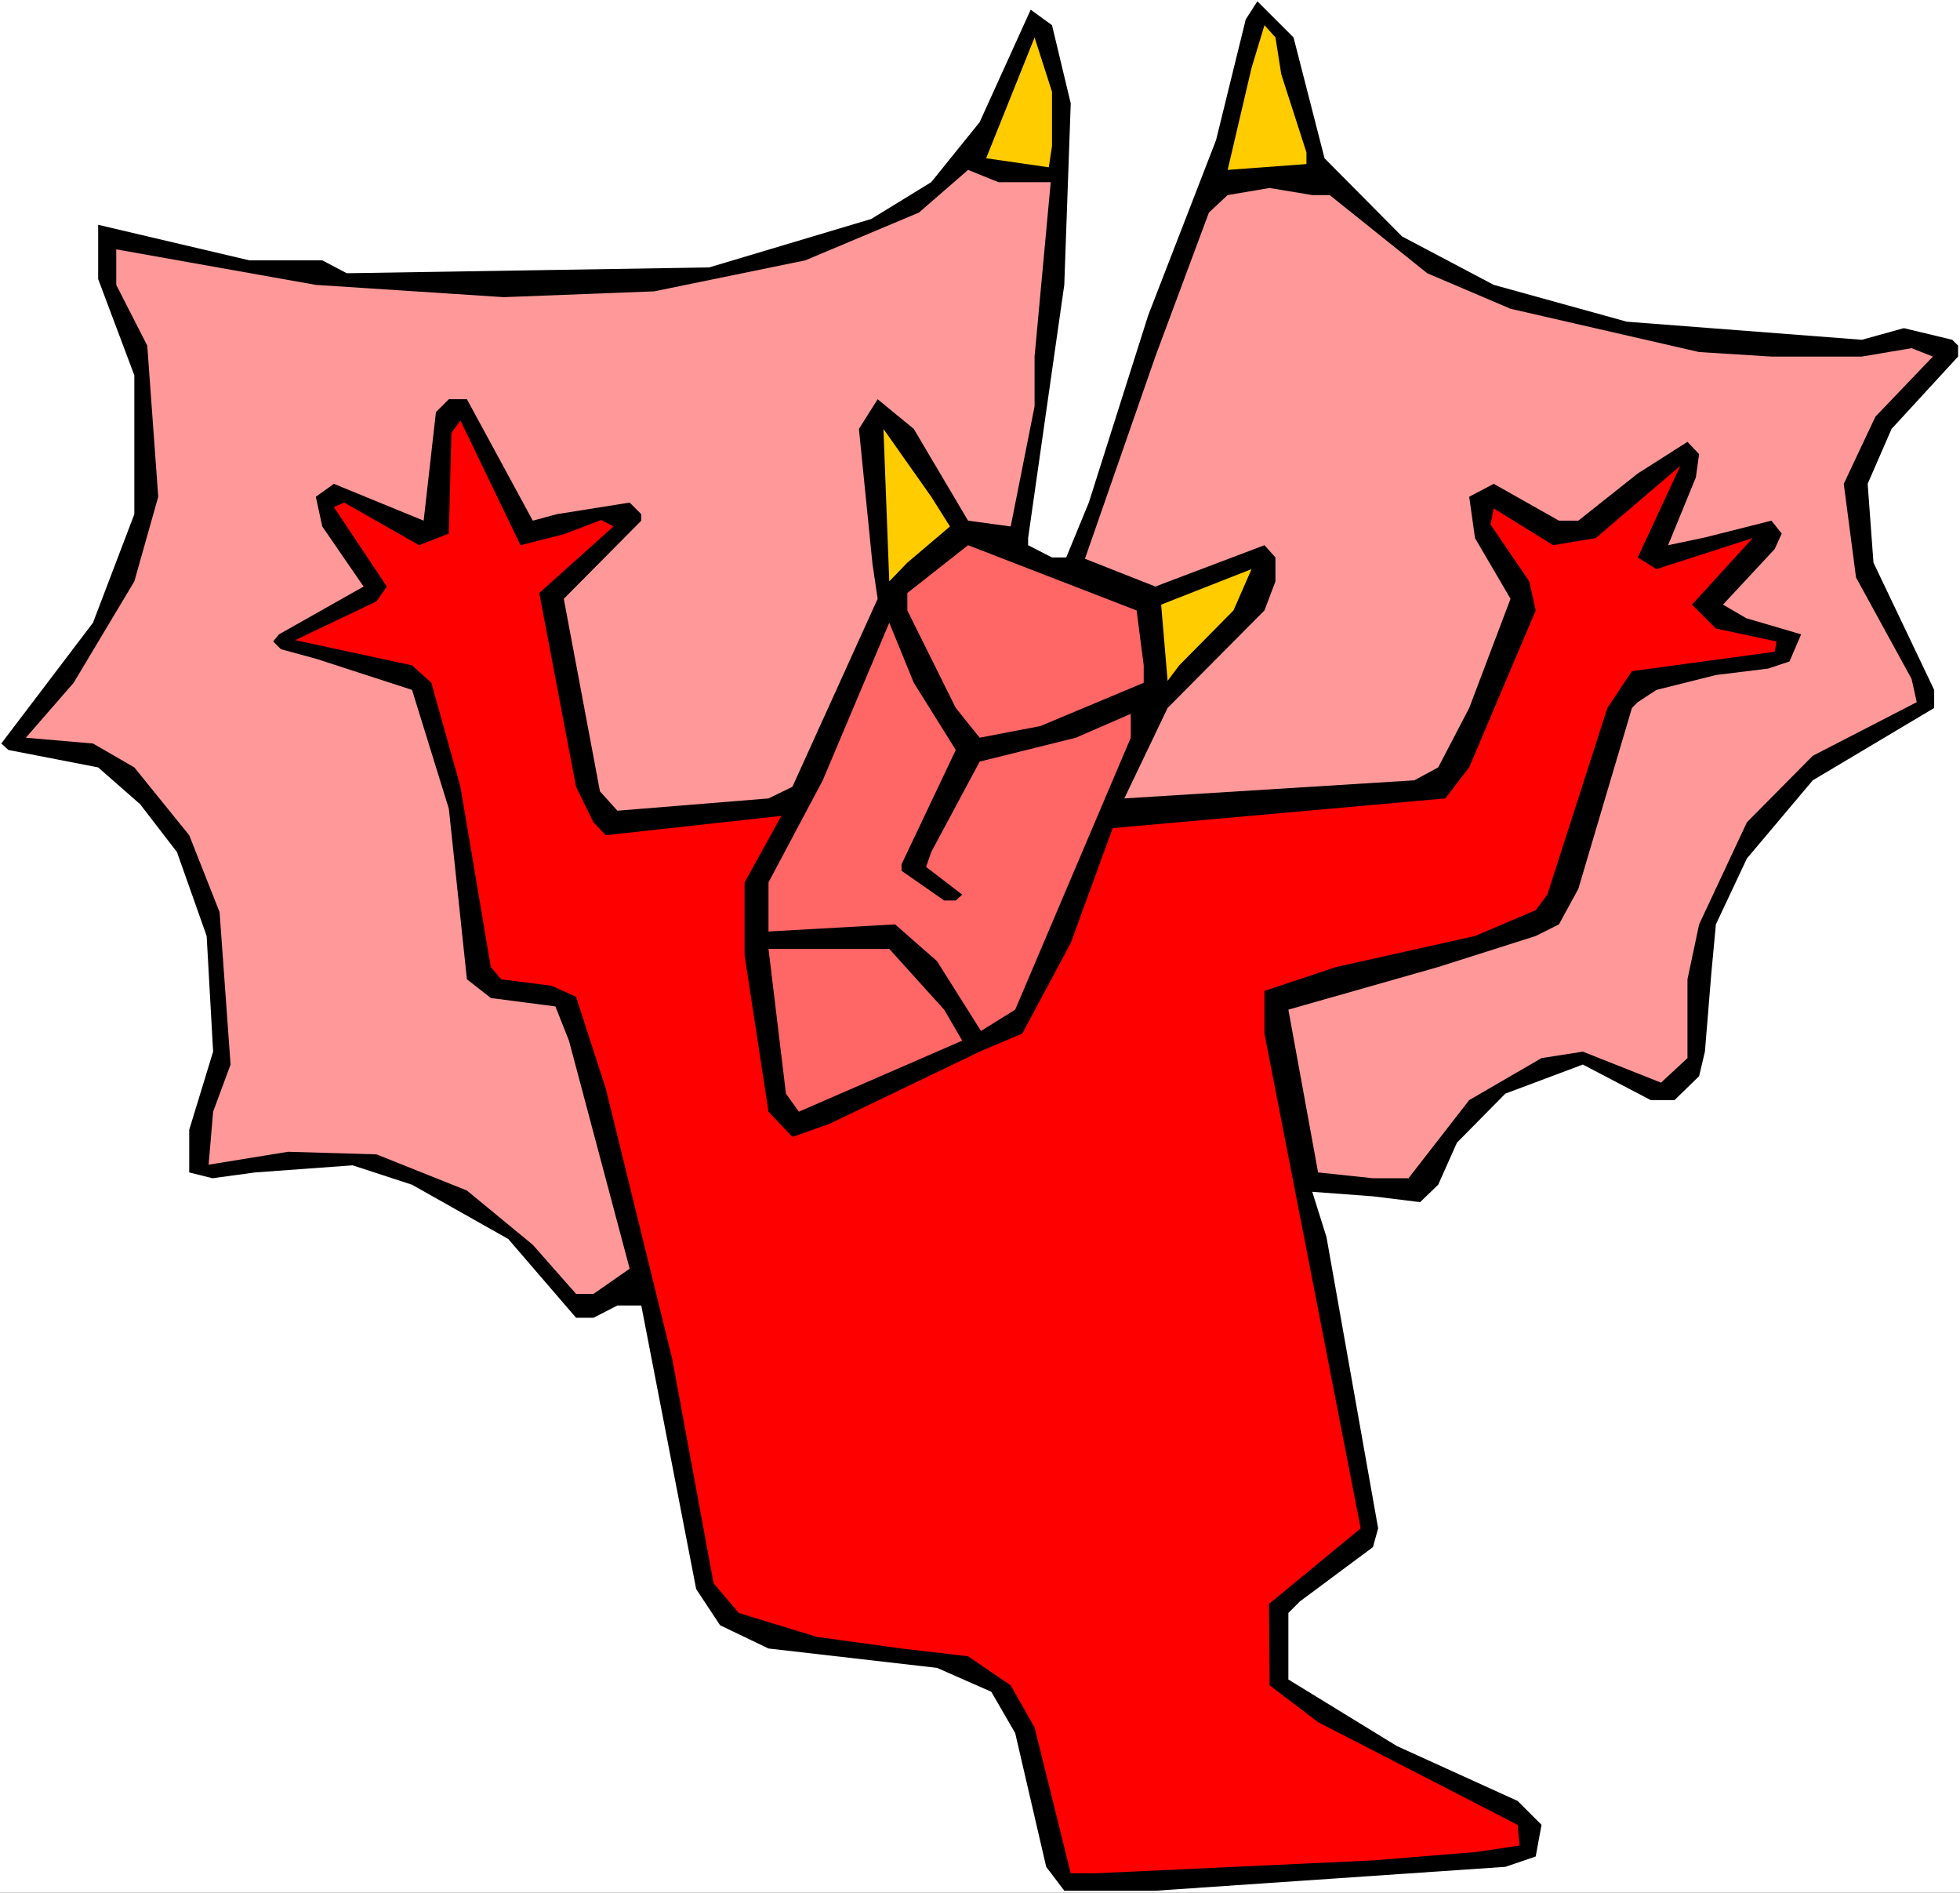 <?xml version="1.0" encoding="UTF-8" standalone="no"?>
<svg
   version="1.0"
   width="129.766mm"
   height="125.282mm"
   id="svg12"
   sodipodi:docname="Devil 15.wmf"
   xmlns:inkscape="http://www.inkscape.org/namespaces/inkscape"
   xmlns:sodipodi="http://sodipodi.sourceforge.net/DTD/sodipodi-0.dtd"
   xmlns="http://www.w3.org/2000/svg"
   xmlns:svg="http://www.w3.org/2000/svg">
  <rect width="100%" height="100%" fill="#333333" stroke="none"/>
  <sodipodi:namedview
     id="namedview12"
     pagecolor="#ffffff"
     bordercolor="#000000"
     borderopacity="0.25"
     inkscape:showpageshadow="2"
     inkscape:pageopacity="0.0"
     inkscape:pagecheckerboard="0"
     inkscape:deskcolor="#d1d1d1"
     inkscape:document-units="mm" />
  <defs
     id="defs1">
    <pattern
       id="WMFhbasepattern"
       patternUnits="userSpaceOnUse"
       width="6"
       height="6"
       x="0"
       y="0" />
  </defs>
  <path
     style="fill:#ffffff;fill-opacity:1;fill-rule:evenodd;stroke:none"
     d="M 0,473.505 H 490.455 V 0 H 0 Z"
     id="path1" />
  <path
     style="fill:#000000;fill-opacity:1;fill-rule:evenodd;stroke:none"
     d="m 331.441,39.593 19.392,19.554 22.947,12.12 33.29,9.212 58.822,4.525 10.504,-2.909 12.12,2.909 1.454,1.454 v 2.747 l -16.645,18.1 -5.979,13.736 1.454,19.716 15.19,31.836 v 4.525 l -30.381,18.1 -16.483,19.554 -7.757,16.484 -1.131,12.12 -1.616,19.716 -1.454,6.141 -6.141,5.979 h -5.979 l -16.968,-8.888 -19.392,7.272 -12.12,12.282 -4.686,10.504 -4.525,4.363 -11.797,-1.454 -15.19,-1.131 3.555,11.312 12.928,72.884 -1.293,4.687 -18.261,13.575 -2.909,2.909 v 16.645 l 27.149,16.645 30.219,13.736 5.979,5.979 -1.454,7.919 -7.595,2.586 -87.587,5.979 H 266.317 l -4.525,-5.979 -7.757,-33.452 -5.979,-10.343 -13.574,-5.979 -42.178,-4.848 -12.12,-5.818 -5.979,-9.05 -13.736,-70.945 h -5.979 l -5.979,3.071 h -4.363 L 127.179,309.96 103.101,296.385 88.234,291.537 63.832,293.315 53.166,294.769 47.349,293.315 V 282.649 L 53.328,263.094 51.712,234.167 44.278,213.158 35.067,201.199 24.563,191.988 2.101,187.624 0.323,186.008 23.27,155.788 33.613,128.638 V 93.893 L 24.563,69.814 V 56.239 l 37.814,8.888 h 18.261 l 6.141,3.232 90.657,-1.454 40.562,-12.12 15.029,-9.212 12.12,-15.029 12.766,-28.119 5.333,3.879 4.686,19.554 -1.616,45.411 -9.05,63.349 v 1.778 l 5.979,3.071 h 3.555 l 5.656,-13.736 14.867,-46.866 16.968,-43.795 7.434,-30.22 2.909,-4.525 9.05,9.05 z"
     id="path2" />
  <path
     style="fill:#ffcc00;fill-opacity:1;fill-rule:evenodd;stroke:none"
     d="m 320.614,18.585 6.302,19.554 v 2.909 l -19.715,1.454 5.979,-25.534 3.232,-10.666 2.747,3.071 z"
     id="path3" />
  <path
     style="fill:#ffcc00;fill-opacity:1;fill-rule:evenodd;stroke:none"
     d="m 263.246,36.523 -0.808,5.333 -15.675,-2.262 12.12,-30.22 4.363,13.575 z"
     id="path4" />
  <path
     style="fill:#ff9999;fill-opacity:1;fill-rule:evenodd;stroke:none"
     d="m 262.923,45.573 -4.04,43.634 v 12.444 l -5.979,30.059 -10.666,-1.454 -13.574,-22.948 -9.05,-7.434 -4.686,7.434 3.394,33.776 1.293,8.727 -21.331,47.027 -5.979,2.909 -37.814,3.071 -4.363,-4.848 -9.05,-48.159 19.392,-19.554 v -1.616 l -2.909,-2.909 -18.261,2.909 -5.979,1.616 -16.483,-30.382 h -4.525 l -3.232,3.232 -3.07,27.15 -22.462,-9.212 -4.525,3.232 1.616,7.434 10.342,15.029 -21.17,11.959 -1.454,1.778 1.939,1.939 8.888,2.424 23.917,7.757 9.211,29.735 4.525,42.664 5.979,4.687 16.16,2.101 3.394,8.565 15.19,57.047 -9.05,6.303 h -4.363 l -10.827,-12.282 -16.483,-13.575 -22.624,-9.05 -22.139,-0.646 -19.877,3.232 1.131,-13.252 4.363,-11.797 -2.747,-38.139 -7.595,-19.231 -13.736,-16.969 -10.342,-5.979 -16.806,-1.454 11.958,-13.736 15.19,-25.372 5.979,-21.17 -2.747,-37.816 -7.757,-15.191 v -8.888 l 49.934,8.888 47.026,3.071 37.653,-1.454 37.814,-7.757 28.442,-11.959 12.282,-10.666 7.595,3.071 z"
     id="path5" />
  <path
     style="fill:#ff9999;fill-opacity:1;fill-rule:evenodd;stroke:none"
     d="m 332.734,48.805 24.402,19.554 20.846,8.888 47.187,10.828 18.099,1.131 h 22.624 l 12.443,-2.101 5.333,2.101 -14.382,15.029 -7.918,16.807 3.07,23.433 13.898,25.372 1.293,5.818 -26.018,13.413 -16.483,16.645 -11.958,25.534 -2.909,13.736 v 19.716 l -6.626,6.141 -19.554,-7.757 -10.342,1.616 -18.099,10.504 -15.19,19.554 h -8.888 l -13.736,-1.454 -7.434,-40.725 37.491,-10.666 24.402,-7.757 5.818,-2.909 4.848,-8.888 13.413,-45.25 1.454,-1.454 4.686,-3.071 14.867,-3.717 13.09,-1.616 5.333,-1.778 2.909,-6.787 -13.736,-4.04 -5.818,-3.394 12.928,-13.898 1.778,-3.879 -2.586,-3.232 -16.645,4.202 -9.211,1.939 6.949,-16.969 0.808,-5.818 -2.909,-3.071 -12.443,7.919 -14.867,11.797 h -4.848 l -16.322,-9.212 -6.141,3.232 1.454,10.343 8.888,15.191 -10.342,27.311 -7.757,14.868 -5.979,3.232 -72.558,4.525 10.827,-22.625 24.24,-24.402 2.747,-7.272 v -5.979 l -2.747,-3.071 -27.31,10.343 -17.614,-6.949 17.614,-50.583 13.413,-36.038 4.686,-4.363 10.504,-1.778 10.666,1.778 z"
     id="path6" />
  <path
     style="fill:#ff0000;fill-opacity:1;fill-rule:evenodd;stroke:none"
     d="m 141.077,133.648 9.373,-3.555 3.07,1.616 -18.584,16.645 9.211,48.482 4.363,8.888 3.07,3.232 43.955,-4.848 -9.211,16.645 v 18.261 l 5.979,39.109 5.979,6.303 9.211,-3.232 37.653,-18.1 10.666,-4.525 12.12,-22.625 10.504,-28.766 83.224,-7.434 5.979,-7.757 16.645,-39.27 -1.616,-7.272 -9.696,-14.221 0.808,-4.04 14.867,9.212 10.666,-1.778 21.17,-18.1 -10.666,22.948 4.686,2.909 24.078,-7.757 -15.19,16.645 5.979,5.979 15.19,3.232 -0.485,2.586 -35.714,4.848 -6.141,9.212 -15.029,46.704 -2.909,3.879 -15.19,6.464 -34.744,7.757 -17.938,5.979 v 10.666 l 24.078,123.79 -22.947,18.908 0.162,20.362 12.12,9.212 49.934,25.695 0.485,5.171 -10.827,1.616 -25.856,2.101 -69.488,3.232 h -6.141 l -9.05,-36.523 -5.979,-10.504 -10.666,-7.272 -16.645,-1.939 -21.17,-2.909 -19.554,-5.979 -6.302,-7.434 -10.342,-56.077 -16.645,-67.713 -7.434,-22.948 -6.141,-2.747 -12.605,-1.616 -2.586,-3.071 -7.595,-45.088 -7.272,-26.019 -4.848,-4.363 -29.25,-6.303 20.362,-9.696 2.586,-3.717 -13.251,-19.878 2.586,-1.131 18.746,10.666 7.434,-2.909 0.646,-25.21 2.262,-3.071 15.029,31.19 z"
     id="path7" />
  <path
     style="fill:#ffcc00;fill-opacity:1;fill-rule:evenodd;stroke:none"
     d="m 237.713,131.709 -10.666,9.05 -4.525,4.687 -1.454,-38.139 11.958,16.969 z"
     id="path8" />
  <path
     style="fill:#ff6666;fill-opacity:1;fill-rule:evenodd;stroke:none"
     d="m 286.193,166.454 v 4.363 l -25.856,10.828 -15.19,2.909 -5.979,-7.434 -12.12,-24.402 v -4.363 l 15.19,-11.959 42.178,16.322 z"
     id="path9" />
  <path
     style="fill:#ffcc00;fill-opacity:1;fill-rule:evenodd;stroke:none"
     d="m 295.081,166.454 -2.909,3.879 -1.616,-19.069 22.624,-8.888 -4.525,10.343 z"
     id="path10" />
  <path
     style="fill:#ff6666;fill-opacity:1;fill-rule:evenodd;stroke:none"
     d="m 239.168,187.624 -13.574,28.604 v 1.616 l 10.666,7.434 h 2.909 l 1.616,-1.454 -9.05,-6.949 1.293,-3.717 12.12,-22.625 24.078,-5.979 13.736,-5.979 v 5.979 l -28.926,68.036 -8.565,5.333 -10.989,-17.453 -10.504,-9.212 -31.674,1.778 V 220.754 l 13.574,-25.534 16.645,-39.432 6.141,15.029 z"
     id="path11" />
  <path
     style="fill:#ff6666;fill-opacity:1;fill-rule:evenodd;stroke:none"
     d="m 236.259,252.59 4.525,7.757 -40.885,17.777 -3.232,-4.525 -4.363,-36.2 h 30.219 z"
     id="path12" />
</svg>
